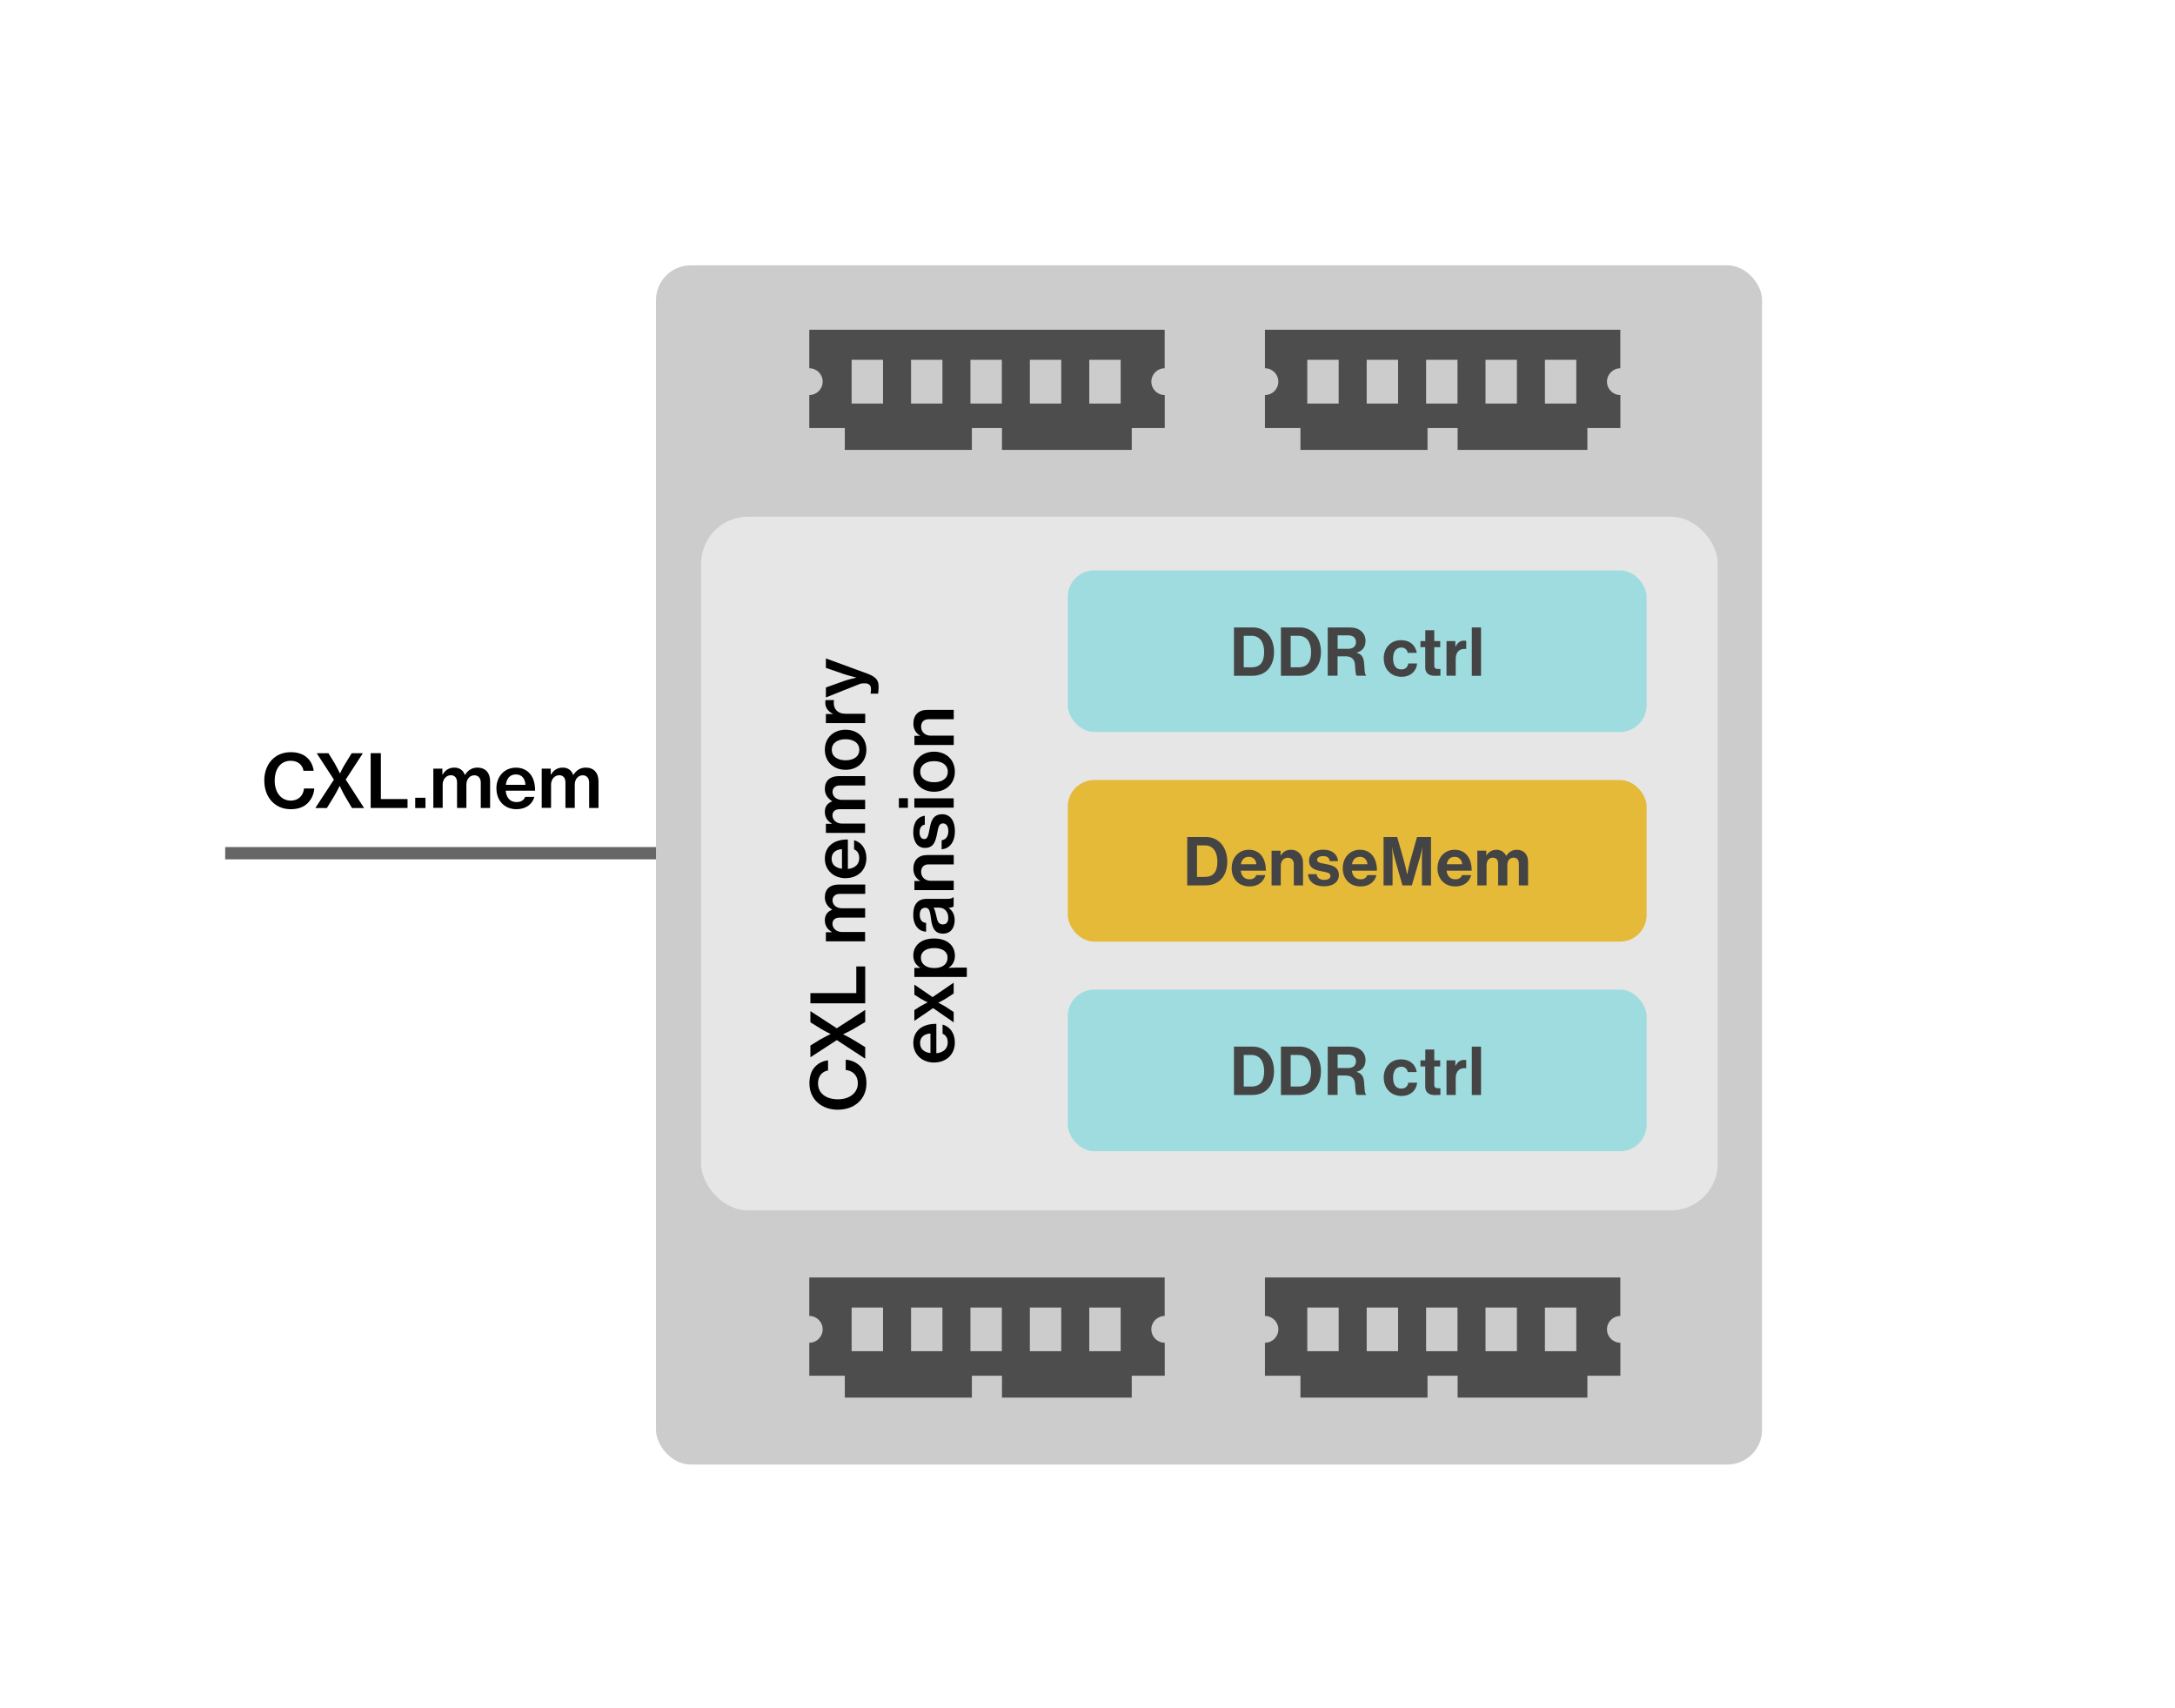 <?xml version="1.0" encoding="UTF-8"?><svg id="Lager_1" xmlns="http://www.w3.org/2000/svg" viewBox="0 0 354 278"><defs><style>.cls-1{fill:none;stroke:#666;stroke-miterlimit:10;stroke-width:2px;}.cls-2,.cls-3,.cls-4,.cls-5,.cls-6,.cls-7,.cls-8{stroke-width:0px;}.cls-3{fill:#4d4d4d;}.cls-4{fill:#444;}.cls-5{fill:#ccc;}.cls-6{fill:#9fdce0;}.cls-7{fill:#e6ba39;}.cls-8{fill:#e6e6e6;}</style></defs><rect class="cls-5" x="106.77" y="43.18" width="180.02" height="195.16" rx="5.65" ry="5.65"/><rect class="cls-8" x="114.11" y="84.09" width="165.47" height="112.89" rx="7.64" ry="7.64"/><line class="cls-1" x1="106.77" y1="138.85" x2="36.65" y2="138.85"/><rect class="cls-6" x="173.79" y="92.82" width="94.21" height="26.3" rx="4.32" ry="4.32"/><path class="cls-4" d="m200.84,102.11h3.07c2.1,0,3.45,1.69,3.45,4.02,0,1.28-.43,2.4-1.25,3.09-.58.48-1.34.76-2.33.76h-2.94v-7.87Zm2.83,6.49c1.5,0,2.08-.91,2.08-2.48s-.68-2.65-2.04-2.65h-1.28v5.13h1.23Z"/><path class="cls-4" d="m208.48,102.11h3.07c2.1,0,3.45,1.69,3.45,4.02,0,1.28-.43,2.4-1.25,3.09-.58.48-1.34.76-2.33.76h-2.94v-7.87Zm2.83,6.49c1.5,0,2.08-.91,2.08-2.48s-.68-2.65-2.04-2.65h-1.28v5.13h1.23Z"/><path class="cls-4" d="m216.11,102.11h3.61c1.52,0,2.53.88,2.53,2.19,0,.92-.43,1.63-1.44,1.9v.03c.73.21,1.1.63,1.2,1.58.11,1.11.07,1.96.34,2.08v.08h-1.53c-.2-.09-.22-.97-.29-1.82-.07-.86-.55-1.34-1.54-1.34h-1.29v3.16h-1.6v-7.87Zm1.6,3.48h1.69c.87,0,1.3-.45,1.3-1.08s-.41-1.11-1.25-1.11h-1.74v2.19Z"/><path class="cls-4" d="m225.21,107.16c0-1.68,1.1-2.98,2.82-2.98,1.46,0,2.37.85,2.56,2.07h-1.46c-.1-.5-.48-.87-1.03-.87-.9,0-1.36.69-1.36,1.78s.43,1.78,1.34,1.78c.6,0,1.03-.32,1.13-.96h1.44c-.1,1.2-1.03,2.16-2.54,2.16-1.78,0-2.89-1.3-2.89-2.98Z"/><path class="cls-4" d="m231.2,104.33h.78v-1.76h1.46v1.76h.97v.99h-.97v2.99c0,.42.23.56.56.56.19,0,.44-.01.44-.01v1.1s-.34.02-.94.02c-.73,0-1.53-.29-1.53-1.35v-3.31h-.78v-.99Z"/><path class="cls-4" d="m236.87,105.23h.03c.34-.64.73-.97,1.39-.97.16,0,.26.01.35.04v1.31h-.03c-.98-.1-1.68.42-1.68,1.61v2.75h-1.5v-5.64h1.44v.9Z"/><path class="cls-4" d="m239.55,102.11h1.5v7.87h-1.5v-7.87Z"/><rect class="cls-7" x="173.79" y="126.94" width="94.21" height="26.3" rx="4.32" ry="4.32"/><path class="cls-4" d="m193.23,136.22h3.07c2.1,0,3.45,1.69,3.45,4.02,0,1.28-.43,2.4-1.25,3.09-.58.48-1.34.76-2.33.76h-2.94v-7.87Zm2.83,6.49c1.5,0,2.08-.91,2.08-2.48s-.68-2.65-2.04-2.65h-1.28v5.13h1.23Z"/><path class="cls-4" d="m200.47,141.26c0-1.67,1.13-2.97,2.78-2.97,1.82,0,2.78,1.39,2.78,3.4h-4.09c.11.87.59,1.41,1.44,1.41.58,0,.92-.26,1.09-.69h1.47c-.21,1-1.1,1.85-2.55,1.85-1.87,0-2.93-1.31-2.93-2.99Zm1.5-.61h2.51c-.04-.71-.52-1.21-1.2-1.21-.79,0-1.18.47-1.31,1.21Z"/><path class="cls-4" d="m208.43,139.21h.03c.38-.6.9-.92,1.67-.92,1.17,0,1.95.88,1.95,2.11v3.69h-1.5v-3.47c0-.6-.35-1.03-.98-1.03-.66,0-1.14.53-1.14,1.3v3.2h-1.5v-5.64h1.46v.77Z"/><path class="cls-4" d="m212.9,142.26h1.39c.1.65.56.93,1.23.93s1.03-.25,1.03-.65c0-.54-.72-.59-1.49-.75-1.01-.2-2-.47-2-1.71s1.01-1.8,2.3-1.8c1.49,0,2.31.74,2.42,1.87h-1.35c-.07-.6-.45-.83-1.09-.83-.58,0-.97.22-.97.63,0,.48.75.53,1.55.69.95.2,1.99.46,1.99,1.78,0,1.13-.97,1.82-2.38,1.82-1.64,0-2.55-.79-2.64-1.99Z"/><path class="cls-4" d="m218.55,141.26c0-1.67,1.13-2.97,2.78-2.97,1.82,0,2.78,1.39,2.78,3.4h-4.09c.11.87.59,1.41,1.44,1.41.58,0,.92-.26,1.09-.69h1.47c-.21,1-1.1,1.85-2.55,1.85-1.87,0-2.93-1.31-2.93-2.99Zm1.5-.61h2.51c-.04-.71-.52-1.21-1.2-1.21-.79,0-1.18.47-1.31,1.21Z"/><path class="cls-4" d="m225.17,136.22h2.24l1.11,3.95c.28.99.5,2.12.5,2.12h.02s.21-1.13.48-2.12l1.11-3.95h2.28v7.87h-1.48v-4.51c0-.64.07-1.63.07-1.63h-.02s-.18.92-.34,1.5l-1.35,4.64h-1.53l-1.32-4.64c-.17-.57-.34-1.5-.34-1.5h-.02s.07.99.07,1.63v4.51h-1.46v-7.87Z"/><path class="cls-4" d="m233.97,141.26c0-1.67,1.13-2.97,2.78-2.97,1.82,0,2.78,1.39,2.78,3.4h-4.09c.11.87.59,1.41,1.44,1.41.58,0,.92-.26,1.09-.69h1.47c-.21,1-1.1,1.85-2.55,1.85-1.87,0-2.93-1.31-2.93-2.99Zm1.5-.61h2.51c-.04-.71-.52-1.21-1.2-1.21-.79,0-1.18.47-1.31,1.21Z"/><path class="cls-4" d="m240.47,138.44h1.44v.76h.03c.31-.52.86-.91,1.64-.91.71,0,1.29.4,1.56.99h.02c.39-.62.98-.99,1.69-.99,1.19,0,1.86.77,1.86,2v3.8h-1.5v-3.54c0-.64-.32-.97-.87-.97-.63,0-1.01.48-1.01,1.23v3.28h-1.5v-3.54c0-.64-.32-.97-.87-.97-.6,0-1.01.48-1.01,1.23v3.28h-1.5v-5.64Z"/><rect class="cls-6" x="173.79" y="161.05" width="94.21" height="26.3" rx="4.32" ry="4.32"/><path class="cls-4" d="m200.84,170.33h3.07c2.1,0,3.45,1.69,3.45,4.02,0,1.28-.43,2.4-1.25,3.09-.58.48-1.34.76-2.33.76h-2.94v-7.87Zm2.83,6.49c1.5,0,2.08-.91,2.08-2.48s-.68-2.65-2.04-2.65h-1.28v5.13h1.23Z"/><path class="cls-4" d="m208.48,170.33h3.07c2.1,0,3.45,1.69,3.45,4.02,0,1.28-.43,2.4-1.25,3.09-.58.48-1.34.76-2.33.76h-2.94v-7.87Zm2.83,6.49c1.5,0,2.08-.91,2.08-2.48s-.68-2.65-2.04-2.65h-1.28v5.13h1.23Z"/><path class="cls-4" d="m216.11,170.33h3.61c1.52,0,2.53.88,2.53,2.19,0,.92-.43,1.63-1.44,1.9v.03c.73.21,1.1.63,1.2,1.58.11,1.11.07,1.96.34,2.08v.08h-1.53c-.2-.09-.22-.97-.29-1.82-.07-.86-.55-1.34-1.54-1.34h-1.29v3.16h-1.6v-7.87Zm1.6,3.48h1.69c.87,0,1.3-.45,1.3-1.08s-.41-1.11-1.25-1.11h-1.74v2.19Z"/><path class="cls-4" d="m225.21,175.38c0-1.68,1.1-2.98,2.82-2.98,1.46,0,2.37.85,2.56,2.07h-1.46c-.1-.5-.48-.87-1.03-.87-.9,0-1.36.69-1.36,1.78s.43,1.78,1.34,1.78c.6,0,1.03-.32,1.13-.96h1.44c-.1,1.2-1.03,2.16-2.54,2.16-1.78,0-2.89-1.3-2.89-2.98Z"/><path class="cls-4" d="m231.2,172.56h.78v-1.76h1.46v1.76h.97v.99h-.97v2.99c0,.42.23.56.56.56.19,0,.44-.01.44-.01v1.1s-.34.02-.94.02c-.73,0-1.53-.29-1.53-1.35v-3.31h-.78v-.99Z"/><path class="cls-4" d="m236.87,173.46h.03c.34-.64.73-.97,1.39-.97.16,0,.26.01.35.04v1.31h-.03c-.98-.1-1.68.42-1.68,1.61v2.75h-1.5v-5.64h1.44v.9Z"/><path class="cls-4" d="m239.55,170.33h1.5v7.87h-1.5v-7.87Z"/><path class="cls-2" d="m136.39,180.6c-2.65,0-4.65-1.66-4.65-4.31,0-1.02.26-1.86.73-2.47.56-.72,1.37-1.15,2.3-1.26v1.65c-.96.16-1.63.91-1.63,2.09,0,1.7,1.39,2.6,3.25,2.6s3.23-1.02,3.23-2.61c0-1.33-.89-2.06-1.97-2.16v-1.67c.89.04,1.79.46,2.39,1.08.65.65.98,1.56.98,2.76,0,2.58-1.96,4.29-4.63,4.29Z"/><path class="cls-2" d="m136.19,169.27l-4.29,2.79v-1.91l1.64-1.01c.64-.37,1.64-.85,1.64-.85v-.02s-1.01-.49-1.64-.89l-1.64-1.01v-1.82l4.29,2.79,4.63-2.99v1.97l-1.92,1.14c-.65.38-1.67.85-1.67.85v.02s1.02.5,1.67.9l1.92,1.18v1.88l-4.63-3.03Z"/><path class="cls-2" d="m131.9,163.28v-1.66h7.47v-4.34h1.45v6h-8.92Z"/><path class="cls-2" d="m134.42,153.19v-1.48h.97v-.04c-.72-.41-1.14-1.04-1.14-1.92,0-.8.41-1.42,1.2-1.7v-.02c-.83-.5-1.2-1.22-1.2-2.01,0-1.31.85-2.07,2.23-2.07h4.34v1.52h-4.14c-.73,0-1.18.42-1.18,1.04,0,.74.62,1.3,1.52,1.3h3.79v1.52h-4.14c-.73,0-1.18.37-1.18,1.01,0,.71.62,1.33,1.52,1.33h3.79v1.52h-6.4Z"/><path class="cls-2" d="m137.63,142.92c-1.91,0-3.38-1.28-3.38-3.18,0-.94.32-1.67.9-2.21.66-.62,1.67-.92,2.85-.91v4.79c1.1-.11,1.85-.7,1.85-1.76,0-.73-.31-1.21-.84-1.42v-1.49c1.15.31,2,1.34,2,2.91,0,2.04-1.49,3.26-3.38,3.26Zm-.59-1.54v-3.19c-1.05.06-1.69.62-1.69,1.55,0,1,.68,1.51,1.69,1.64Z"/><path class="cls-2" d="m134.42,135.55v-1.48h.97v-.04c-.72-.41-1.14-1.04-1.14-1.92,0-.8.41-1.42,1.2-1.7v-.02c-.83-.5-1.2-1.22-1.2-2.01,0-1.31.85-2.07,2.23-2.07h4.34v1.52h-4.14c-.73,0-1.18.42-1.18,1.04,0,.74.62,1.3,1.52,1.3h3.79v1.52h-4.14c-.73,0-1.18.37-1.18,1.01,0,.71.62,1.33,1.52,1.33h3.79v1.52h-6.4Z"/><path class="cls-2" d="m137.63,125.28c-1.91,0-3.38-1.28-3.38-3.27s1.47-3.25,3.38-3.25,3.38,1.26,3.38,3.25-1.49,3.27-3.38,3.27Zm0-4.98c-1.29,0-2.25.6-2.25,1.72s.96,1.71,2.25,1.71,2.23-.59,2.23-1.71-.95-1.72-2.23-1.72Z"/><path class="cls-2" d="m135.57,116.21v-.04c-.83-.41-1.25-1.02-1.25-1.83,0-.18.01-.3.06-.41h1.37v.05c-.04.14-.05.26-.05.42-.01,1.01.67,1.76,1.91,1.76h3.21v1.52h-6.4v-1.48h1.15Z"/><path class="cls-2" d="m142.93,112.88h-1.23v-.08c.04-.06.06-.48.06-.64,0-.52-.19-.8-.71-.94-.12,0-.72-.06-1.07.07l-5.56,2.21v-1.62l2.97-1.06c.79-.28,1.99-.54,1.99-.54v-.02s-1.21-.29-1.99-.55l-2.97-1.02v-1.54l6.76,2.48c1.42.53,1.82,1.08,1.82,2.12,0,.19-.04,1.01-.07,1.12Z"/><path class="cls-2" d="m152.03,172.92c-1.91,0-3.38-1.28-3.38-3.18,0-.94.32-1.67.9-2.21.66-.62,1.67-.92,2.85-.91v4.79c1.1-.11,1.85-.7,1.85-1.76,0-.73-.31-1.21-.84-1.42v-1.49c1.15.31,2,1.34,2,2.91,0,2.04-1.49,3.26-3.38,3.26Zm-.59-1.54v-3.19c-1.05.06-1.69.62-1.69,1.55,0,1,.68,1.51,1.69,1.64Z"/><path class="cls-2" d="m151.87,164.06l-3.05,2.07v-1.75l1.01-.64c.43-.26,1.14-.6,1.14-.6v-.02s-.72-.35-1.14-.6l-1.01-.65v-1.63l2.97,2.03,3.43-2.35v1.76l-1.28.84c-.46.28-1.21.65-1.21.65v.02s.76.38,1.21.66l1.28.85v1.68l-3.36-2.33Z"/><path class="cls-2" d="m148.82,159v-1.48h.95v-.04c-.73-.46-1.12-1.09-1.12-1.99,0-1.67,1.34-2.76,3.38-2.76s3.39,1.08,3.39,2.81c0,.85-.37,1.55-1.02,1.94v.04c.24-.02.65-.05,1.25-.05h1.71v1.52h-8.55Zm3.25-4.71c-1.27,0-2.18.52-2.18,1.56,0,1.15.97,1.69,2.18,1.69s2.15-.53,2.15-1.7c0-1.01-.89-1.55-2.15-1.55Z"/><path class="cls-2" d="m154.4,147.73v.02c.56.42.98,1,.98,2.01,0,1.25-.65,2.18-1.9,2.18-1.45,0-1.8-1.1-1.98-2.63-.13-1.06-.3-1.58-.88-1.58s-.92.38-.92,1.15c0,.85.4,1.27,1.03,1.31v1.44c-1.09-.05-2.09-.91-2.09-2.73,0-.73.11-1.3.37-1.71.36-.6.97-.91,1.82-.91h3.37c.53,0,.8-.1.9-.24h.11v1.48c-.14.11-.4.19-.83.22Zm-1.5-.02h-.95c.19.3.32.78.42,1.25.18.94.37,1.48,1.08,1.48s.89-.52.89-1.1c0-1.04-.72-1.62-1.44-1.62Z"/><path class="cls-2" d="m149.76,143.39v-.04c-.71-.42-1.1-1.09-1.1-1.99,0-1.38.85-2.21,2.23-2.21h4.34v1.52h-4.09c-.76,0-1.22.44-1.22,1.22,0,.85.65,1.45,1.56,1.45h3.75v1.52h-6.4v-1.49h.94Z"/><path class="cls-2" d="m153.26,138.21v-1.46c.77-.12,1.09-.71,1.09-1.52s-.36-1.23-.88-1.23c-.64,0-.76.65-.95,1.65-.24,1.2-.52,2.34-1.97,2.34-1.21,0-1.91-1.03-1.91-2.53,0-1.7.77-2.55,1.88-2.71v1.45c-.55.11-.85.52-.85,1.27,0,.71.32,1.08.77,1.08.56,0,.67-.66.85-1.63.23-1.21.52-2.41,2.08-2.41,1.34,0,2.05,1.15,2.05,2.73,0,1.82-.88,2.88-2.17,2.97Z"/><path class="cls-2" d="m146.3,131.46v-1.56h1.47v1.56h-1.47Zm2.52-.02v-1.52h6.4v1.52h-6.4Z"/><path class="cls-2" d="m152.03,128.85c-1.91,0-3.38-1.28-3.38-3.27s1.47-3.25,3.38-3.25,3.38,1.26,3.38,3.25-1.49,3.27-3.38,3.27Zm0-4.98c-1.29,0-2.25.6-2.25,1.72s.96,1.71,2.25,1.71,2.23-.59,2.23-1.71-.95-1.72-2.23-1.72Z"/><path class="cls-2" d="m149.76,119.77v-.04c-.71-.42-1.1-1.09-1.1-1.99,0-1.38.85-2.21,2.23-2.21h4.34v1.52h-4.09c-.76,0-1.22.44-1.22,1.22,0,.85.65,1.45,1.56,1.45h3.75v1.52h-6.4v-1.49h.94Z"/><path class="cls-2" d="m43.01,127.06c0-2.65,1.65-4.65,4.31-4.65,1.02,0,1.86.26,2.47.73.72.56,1.15,1.37,1.26,2.3h-1.65c-.16-.96-.91-1.63-2.09-1.63-1.7,0-2.6,1.39-2.6,3.25s1.02,3.23,2.61,3.23c1.33,0,2.06-.89,2.16-1.97h1.67c-.04.89-.46,1.79-1.08,2.39-.65.65-1.56.98-2.76.98-2.58,0-4.29-1.96-4.29-4.63Z"/><path class="cls-2" d="m54.34,126.87l-2.79-4.29h1.91l1.01,1.64c.37.64.85,1.64.85,1.64h.02s.49-1.01.89-1.64l1.01-1.64h1.82l-2.79,4.29,2.99,4.63h-1.97l-1.14-1.92c-.38-.65-.85-1.67-.85-1.67h-.02s-.5,1.02-.9,1.67l-1.18,1.92h-1.88l3.03-4.63Z"/><path class="cls-2" d="m60.33,122.57h1.66v7.47h4.34v1.45h-6v-8.92Z"/><path class="cls-2" d="m67.58,129.83h1.67v1.67h-1.67v-1.67Z"/><path class="cls-2" d="m70.52,125.09h1.48v.97h.04c.41-.72,1.04-1.14,1.92-1.14.8,0,1.42.41,1.7,1.2h.02c.5-.83,1.22-1.2,2.02-1.2,1.31,0,2.07.85,2.07,2.23v4.34h-1.52v-4.14c0-.73-.42-1.18-1.04-1.18-.74,0-1.3.62-1.3,1.52v3.79h-1.52v-4.14c0-.73-.37-1.18-1.01-1.18-.71,0-1.33.62-1.33,1.52v3.79h-1.52v-6.4Z"/><path class="cls-2" d="m80.79,128.31c0-1.91,1.28-3.38,3.18-3.38.94,0,1.67.32,2.21.9.62.66.92,1.67.91,2.85h-4.79c.11,1.1.7,1.85,1.76,1.85.73,0,1.21-.31,1.42-.84h1.49c-.31,1.15-1.34,2-2.91,2-2.04,0-3.26-1.49-3.26-3.38Zm1.54-.59h3.19c-.06-1.05-.62-1.69-1.55-1.69-1,0-1.51.68-1.64,1.69Z"/><path class="cls-2" d="m88.16,125.09h1.48v.97h.04c.41-.72,1.04-1.14,1.92-1.14.8,0,1.42.41,1.7,1.2h.02c.5-.83,1.22-1.2,2.02-1.2,1.31,0,2.07.85,2.07,2.23v4.34h-1.52v-4.14c0-.73-.42-1.18-1.04-1.18-.74,0-1.3.62-1.3,1.52v3.79h-1.52v-4.14c0-.73-.37-1.18-1.01-1.18-.71,0-1.33.62-1.33,1.52v3.79h-1.52v-6.4Z"/><path class="cls-3" d="m189.56,59.93v-6.26h-57.84v6.26c1.21,0,2.18.98,2.18,2.18s-.98,2.18-2.18,2.18v5.37h5.78v3.56h20.68v-3.56h4.9v3.56h21.12v-3.56h5.37v-5.37c-1.21,0-2.18-.98-2.18-2.18s.98-2.18,2.18-2.18Zm-45.84,5.74h-5.11v-7.11h5.11v7.11Zm9.67,0h-5.11v-7.11h5.11v7.11Zm9.67,0h-5.11v-7.11h5.11v7.11Zm9.67,0h-5.11v-7.11h5.11v7.11Zm9.67,0h-5.11v-7.11h5.11v7.11Z"/><path class="cls-3" d="m263.72,59.93v-6.26h-57.84v6.26c1.21,0,2.18.98,2.18,2.18s-.98,2.18-2.18,2.18v5.37h5.78v3.56h20.68v-3.56h4.9v3.56h21.12v-3.56h5.37v-5.37c-1.21,0-2.18-.98-2.18-2.18s.98-2.18,2.18-2.18Zm-45.84,5.74h-5.11v-7.11h5.11v7.11Zm9.67,0h-5.11v-7.11h5.11v7.11Zm9.67,0h-5.11v-7.11h5.11v7.11Zm9.67,0h-5.11v-7.11h5.11v7.11Zm9.67,0h-5.11v-7.11h5.11v7.11Z"/><path class="cls-3" d="m189.56,214.16v-6.26h-57.84v6.26c1.21,0,2.18.98,2.18,2.18s-.98,2.18-2.18,2.18v5.37h5.78v3.56h20.68v-3.56h4.9v3.56h21.12v-3.56h5.37v-5.37c-1.21,0-2.18-.98-2.18-2.18s.98-2.18,2.18-2.18Zm-45.84,5.74h-5.11v-7.11h5.11v7.11Zm9.67,0h-5.11v-7.11h5.11v7.11Zm9.67,0h-5.11v-7.11h5.11v7.11Zm9.67,0h-5.11v-7.11h5.11v7.11Zm9.67,0h-5.11v-7.11h5.11v7.11Z"/><path class="cls-3" d="m263.72,214.16v-6.26h-57.84v6.26c1.21,0,2.18.98,2.18,2.18s-.98,2.18-2.18,2.18v5.37h5.78v3.56h20.68v-3.56h4.9v3.56h21.12v-3.56h5.37v-5.37c-1.21,0-2.18-.98-2.18-2.18s.98-2.18,2.18-2.18Zm-45.84,5.74h-5.11v-7.11h5.11v7.11Zm9.67,0h-5.11v-7.11h5.11v7.11Zm9.67,0h-5.11v-7.11h5.11v7.11Zm9.67,0h-5.11v-7.11h5.11v7.11Zm9.67,0h-5.11v-7.11h5.11v7.11Z"/></svg>